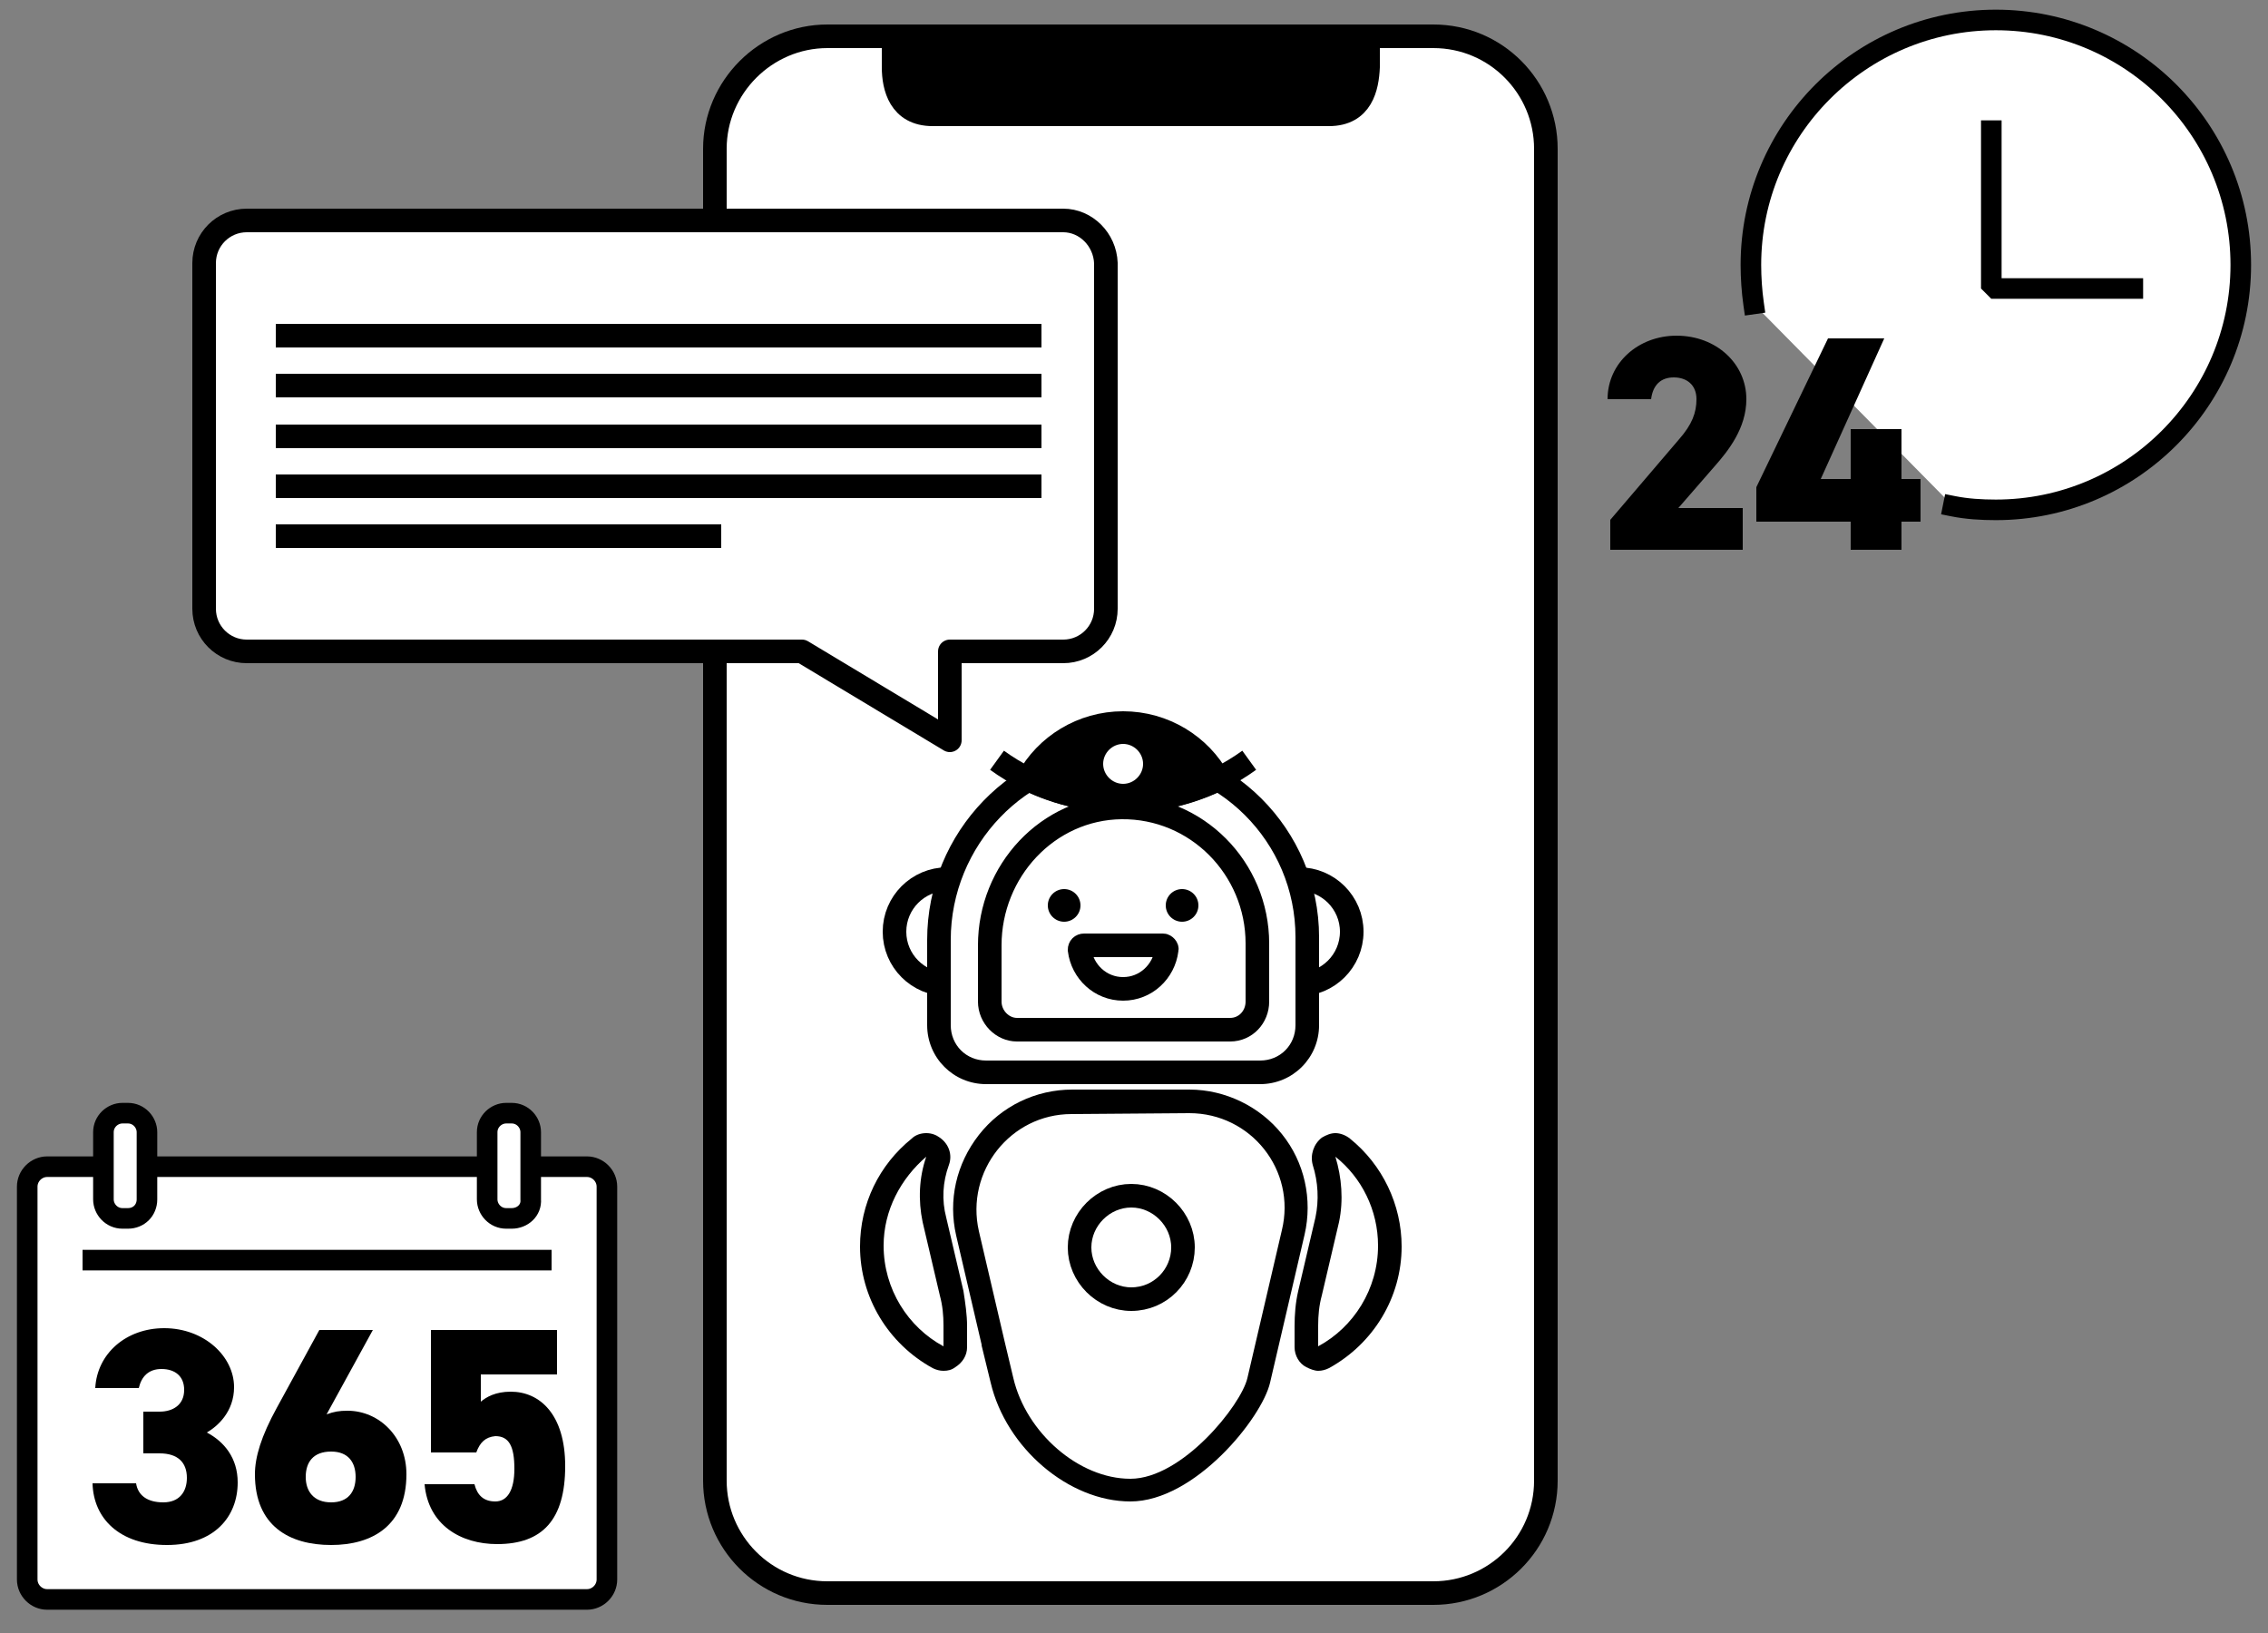 <?xml version="1.0" encoding="utf-8"?>
<!-- Generator: Adobe Illustrator 27.8.1, SVG Export Plug-In . SVG Version: 6.00 Build 0)  -->
<svg version="1.1" id="Layer_1" xmlns="http://www.w3.org/2000/svg" xmlns:xlink="http://www.w3.org/1999/xlink" x="0px" y="0px"
	 width="250px" height="180px" viewBox="0 0 250 180" style="enable-background:new 0 0 250 180;" xml:space="preserve">
<rect x="0" y="0" width="250" height="180" fill="#808080" stroke="none"/>
<style type="text/css">
	.st0{fill:#FFFFFF;stroke:#000000;stroke-width:2.6;stroke-miterlimit:10;}
	.st1{stroke:#000000;stroke-width:2.6;stroke-miterlimit:10;}
	.st2{fill:#FFFFFF;stroke:#000000;stroke-width:2.6;stroke-linecap:round;stroke-linejoin:round;stroke-miterlimit:10;}
	.st3{fill:none;stroke:#000000;stroke-width:2.6;stroke-linecap:square;stroke-linejoin:bevel;stroke-miterlimit:10;}
	.st4{fill:#FFFFFF;stroke:#000000;stroke-width:2.269;stroke-linecap:square;stroke-linejoin:bevel;stroke-miterlimit:10;}
	.st5{enable-background:new    ;}
	.st6{fill:#FFFFFF;stroke:#000000;stroke-width:2.269;stroke-miterlimit:10;}
	.st7{fill:none;stroke:#000000;stroke-width:2.269;stroke-miterlimit:10;}
	.st8{fill:#FFFFFF;}
	.st9{fill:#FFFFFF;stroke:#000000;stroke-width:2.6;stroke-linecap:square;stroke-linejoin:bevel;stroke-miterlimit:10;}
	.st10{fill:none;stroke:#000000;stroke-width:2.6;stroke-miterlimit:10;}
</style>
<g>
	<g>
		<g id="スマートフォン_00000047050113731199331840000005484755809939505828_">
			<path class="st0" d="M91.2,175.6c-6.9,0-12.4-5.6-12.4-12.4V16.4C78.8,9.6,84.4,4,91.2,4H158c6.9,0,12.4,5.6,12.4,12.4v146.8
				c0,6.9-5.6,12.4-12.4,12.4L91.2,175.6L91.2,175.6z"/>
			<path class="st1" d="M98.5,4v3.4c0,2.2,0.7,5.2,4.3,5.2h43.7c3.6,0,4.2-3,4.3-5.2V4H98.5z"/>
		</g>
	</g>
	<g>
		<g id="fukidashi_00000106847846958893747670000006574787336173053575_">
			<path class="st2" d="M117.2,24.3h-90c-2.6,0-4.7,2.1-4.7,4.7v38.1c0,2.6,2.1,4.7,4.7,4.7h61.2l16.3,9.8v-9.8h12.5
				c2.6,0,4.7-2.1,4.7-4.7V29C121.8,26.4,119.7,24.3,117.2,24.3z"/>
			<g>
				<line class="st3" x1="31.7" y1="37" x2="113.5" y2="37"/>
				<line class="st3" x1="31.7" y1="42.5" x2="113.5" y2="42.5"/>
				<line class="st3" x1="31.7" y1="48.1" x2="113.5" y2="48.1"/>
				<line class="st3" x1="31.7" y1="53.6" x2="113.5" y2="53.6"/>
				<line class="st3" x1="31.7" y1="59.1" x2="78.2" y2="59.1"/>
			</g>
		</g>
	</g>
	<g>
		<g id="clock_00000132049782624899331140000014311809731336111530_">
			<path class="st4" d="M193.3,33.5c-0.2-1.4-0.3-2.9-0.3-4.3c0-14.9,12.1-27,27-27s27,12.1,27,27s-12.1,27-27,27
				c-1.6,0-3.2-0.1-4.7-0.4"/>
			<polyline class="st4" points="219.5,14.4 219.5,31.8 235.1,31.8 			"/>
		</g>
		<g>
			<g class="st5">
				<path d="M192.2,60.6h-14.7v-3.3l7.6-8.9c1.4-1.6,1.9-2.9,1.9-4.4c0-1.6-1.1-2.4-2.5-2.4c-1.4,0-2.3,0.8-2.5,2.4h-4.8
					c0-4,3.4-7,7.6-7c4.4,0,7.7,3.1,7.7,7c0,3.2-2,5.7-3.5,7.4l-4,4.6h7.1V60.6z"/>
				<path d="M207.7,37.3l-7,15.5h3.3v-5.5h5.6v5.5h2.1v4.7h-2.1v3.1H204v-3.1h-10.4v-3.8l7.9-16.4H207.7z"/>
			</g>
		</g>
	</g>
	<g>
		<path class="st6" d="M64.7,176.3H5.2c-1.2,0-2.2-1-2.2-2.2v-43.3c0-1.2,1-2.2,2.2-2.2h59.5c1.2,0,2.2,1,2.2,2.2v43.3
			C66.9,175.3,65.9,176.3,64.7,176.3z"/>
		<line class="st7" x1="9.1" y1="138.9" x2="60.8" y2="138.9"/>
		<g>
			<path class="st6" d="M14.1,134.3h-0.6c-1.2,0-2.1-1-2.1-2.1v-7.4c0-1.2,1-2.1,2.1-2.1h0.6c1.2,0,2.1,1,2.1,2.1v7.4
				C16.2,133.4,15.3,134.3,14.1,134.3z"/>
			<path class="st6" d="M56.4,134.3h-0.6c-1.2,0-2.1-1-2.1-2.1v-7.4c0-1.2,1-2.1,2.1-2.1h0.6c1.2,0,2.1,1,2.1,2.1v7.4
				C58.6,133.4,57.6,134.3,56.4,134.3z"/>
		</g>
		<g>
			<g class="st5">
				<path d="M15.8,155.6h1.8c1.4,0,2.7-0.7,2.7-2.4c0-1.5-1-2.3-2.5-2.3c-1.4,0-2.2,0.8-2.5,2.1h-4.8c0.2-3.8,3.4-6.6,7.6-6.6
					c4.4,0,7.7,3.1,7.7,6.5c0,2.7-1.8,4.3-3,5c1.9,1,3.4,2.8,3.4,5.5c0,3.8-2.6,6.9-7.8,6.9s-8.1-2.9-8.2-6.8h4.8
					c0.2,1.3,1.2,2.1,3,2.1s2.6-1.2,2.6-2.7c0-1.7-1-2.7-3-2.7h-1.8V155.6z"/>
				<path d="M36,155.9c0.8-0.3,1.4-0.4,2.3-0.4c3.5,0,6.5,2.9,6.5,7c0,5.7-3.8,7.8-8.3,7.8c-4.6,0-8.4-2.1-8.4-7.8
					c0-1.9,0.7-4.2,2.4-7.3l4.7-8.6h5.9L36,155.9z M36.5,165.6c1.9,0,2.7-1.2,2.7-2.8c0-1.6-0.8-2.8-2.7-2.8c-2,0-2.8,1.2-2.8,2.8
					C33.7,164.4,34.6,165.6,36.5,165.6z"/>
				<path d="M52.5,160.1h-5v-13.5h13.9v4.9h-8.4v3c0.6-0.5,1.6-1.1,3.3-1.1c3.2,0,6,2.5,6,8.2c0,5.9-2.5,8.6-7.5,8.6
					c-4,0-7.6-2.1-8-6.6h5.5c0.3,1.2,1,1.9,2.3,1.9c1.3,0,2.1-1.2,2.1-3.6c0-2.5-0.6-3.6-2.1-3.6C53.5,158.4,52.9,159,52.5,160.1z"
					/>
			</g>
		</g>
	</g>
	<g>
		<g>
			<g>
				<ellipse class="st0" cx="104.4" cy="102.7" rx="5.8" ry="5.8"/>
				<circle class="st0" cx="143.2" cy="102.7" r="5.8"/>
			</g>
			<g>
				<path class="st8" d="M108.7,118.3c-2.9,0-5.2-2.3-5.2-5.2v-9.4c0-11.2,9-20.4,20-20.6h0.3c11.2,0,20.3,9.1,20.3,20.3v9.7
					c0,2.9-2.3,5.2-5.2,5.2H108.7z"/>
				<path d="M123.8,84.3c10.5,0,19,8.5,19,19v9.7c0,2.2-1.7,3.9-3.9,3.9h-30.2c-2.2,0-3.9-1.7-3.9-3.9v-9.4
					c0-10.4,8.3-19.2,18.7-19.3C123.6,84.3,123.7,84.3,123.8,84.3 M123.8,81.7c-0.1,0-0.2,0-0.4,0c-11.7,0.2-21.2,10-21.2,21.9v9.4
					c0,3.6,2.9,6.5,6.5,6.5h30.2c3.6,0,6.5-2.9,6.5-6.5v-9.7C145.4,91.4,135.7,81.7,123.8,81.7L123.8,81.7z"/>
			</g>
			<path class="st9" d="M123.6,89c-8.1,0.1-14.5,7-14.5,15.2v6.2c0,1.7,1.4,3.1,3,3.1h23.5c1.7,0,3-1.4,3-3.1V104
				C138.6,95.7,131.9,88.9,123.6,89z"/>
			<g>
				<path class="st1" d="M134.3,85.9c-2-3.7-6-6.2-10.5-6.2s-8.5,2.5-10.5,6.2C119.9,89.1,127.7,89.1,134.3,85.9z"/>
				<path class="st10" d="M109.9,83.8c8.3,6,19.5,6,27.8,0"/>
				<g>
					<path class="st8" d="M123.8,87.6c-1.9,0-3.5-1.6-3.5-3.5s1.6-3.5,3.5-3.5s3.5,1.6,3.5,3.5C127.3,86.1,125.7,87.6,123.8,87.6z"
						/>
					<path d="M123.8,82c1.2,0,2.2,1,2.2,2.2s-1,2.2-2.2,2.2s-2.2-1-2.2-2.2S122.6,82,123.8,82 M123.8,79.4c-2.6,0-4.8,2.1-4.8,4.8
						s2.1,4.8,4.8,4.8s4.8-2.1,4.8-4.8S126.5,79.4,123.8,79.4L123.8,79.4z"/>
				</g>
			</g>
			<g>
				<ellipse cx="117.3" cy="99.8" rx="1.8" ry="1.8"/>
			</g>
			<g>
				<circle cx="130.3" cy="99.8" r="1.8"/>
			</g>
			<path class="st0" d="M128.2,104.2h-8.7c-0.3,0-0.5,0.2-0.5,0.5c0.3,2.4,2.3,4.3,4.8,4.3s4.5-1.9,4.8-4.3
				C128.7,104.5,128.4,104.2,128.2,104.2z"/>
			<g>
				<g>
					<path class="st8" d="M104,149.8c-0.2,0-0.4-0.1-0.6-0.2c-4.5-2.4-7.3-7.1-7.3-12.2c0-4.2,1.9-8.2,5.2-10.8
						c0.2-0.2,0.5-0.3,0.8-0.3s0.5,0.1,0.7,0.2c0.5,0.3,0.7,0.9,0.5,1.5c-0.7,2.1-0.8,4.3-0.3,6.5l1.9,8.1c0.3,1.2,0.4,2.4,0.4,3.6
						v2.3c0,0.5-0.2,0.9-0.6,1.1C104.5,149.7,104.3,149.8,104,149.8z"/>
					<path d="M102.1,127.5c-0.8,2.3-0.9,4.8-0.4,7.2l1.9,8.1c0.3,1.1,0.4,2.2,0.4,3.3v2.3c-3.9-2.1-6.6-6.3-6.6-11.1
						C97.4,133.4,99.3,129.9,102.1,127.5 M102.1,124.9c-0.6,0-1.2,0.2-1.6,0.6c-3.6,2.9-5.7,7.2-5.7,11.9c0,5.6,3.1,10.7,8,13.4
						c0.4,0.2,0.8,0.3,1.2,0.3c0.5,0,0.9-0.1,1.3-0.4c0.8-0.5,1.3-1.3,1.3-2.2v-2.3c0-1.3-0.2-2.6-0.4-3.9l-1.9-8.1
						c-0.5-1.9-0.4-3.9,0.3-5.8c0.4-1.1,0-2.3-1-3C103.2,125.1,102.7,124.9,102.1,124.9L102.1,124.9z"/>
				</g>
				<g>
					<path class="st8" d="M145.2,149.8c-0.2,0-0.5-0.1-0.7-0.2c-0.4-0.2-0.6-0.7-0.6-1.1v-2.3c0-1.2,0.1-2.4,0.4-3.6l1.9-8.1
						c0.5-2.2,0.4-4.4-0.3-6.5c-0.2-0.5,0-1.2,0.5-1.5c0.2-0.2,0.5-0.2,0.7-0.2c0.3,0,0.6,0.1,0.8,0.3c3.3,2.7,5.2,6.6,5.2,10.8
						c0,5.1-2.8,9.8-7.3,12.2C145.7,149.7,145.5,149.8,145.2,149.8z"/>
					<path d="M147.2,127.5c2.9,2.3,4.7,5.9,4.7,9.8c0,4.8-2.7,9-6.6,11.1v-2.3c0-1.1,0.1-2.2,0.4-3.3l1.9-8.1
						C148.1,132.3,147.9,129.8,147.2,127.5 M147.2,124.9c-0.5,0-1,0.2-1.5,0.5c-0.9,0.7-1.3,1.9-1,3c0.6,1.9,0.7,3.9,0.3,5.8
						l-1.9,8.1c-0.3,1.3-0.4,2.6-0.4,3.9v2.3c0,0.9,0.5,1.8,1.3,2.2c0.4,0.2,0.9,0.4,1.3,0.4c0.4,0,0.8-0.1,1.2-0.3
						c4.9-2.7,8-7.8,8-13.4c0-4.6-2.1-9-5.7-11.9C148.3,125.1,147.7,124.9,147.2,124.9L147.2,124.9z"/>
				</g>
			</g>
			<path class="st0" d="M127.7,137.6c0,1.7-1.4,3.1-3.1,3.1s-3.1-1.4-3.1-3.1c0-1.7,1.4-3.1,3.1-3.1
				C126.4,134.5,127.7,135.8,127.7,137.6z"/>
			<g>
				<path class="st8" d="M124.6,164.3c-6.3,0-12.6-5.4-14.2-12.1l-3.8-16.3c-0.8-3.5,0-7.2,2.3-10s5.6-4.5,9.2-4.5H131
					c3.6,0,7,1.6,9.3,4.5c2.3,2.8,3.1,6.5,2.2,10l-3.8,16.3C138,155.7,131.1,164.3,124.6,164.3z M124.7,133.1c-2.4,0-4.4,2-4.4,4.4
					s2,4.4,4.4,4.4s4.4-2,4.4-4.4C129.1,135.1,127.1,133.1,124.7,133.1z"/>
				<path d="M131.1,122.7c6.8,0,11.8,6.3,10.2,12.9l-3.8,16.3c-0.7,3-7.2,11.1-12.9,11.1s-11.5-5.1-12.9-11.1l-1-4.2l0,0l-2.8-12
					c-1.5-6.6,3.5-12.9,10.2-12.9L131.1,122.7 M124.7,143.3c3.2,0,5.7-2.6,5.7-5.7c0-3.2-2.6-5.7-5.7-5.7c-3.2,0-5.7,2.6-5.7,5.7
					C118.9,140.7,121.5,143.3,124.7,143.3 M131.1,120.1h-12.9c-4,0-7.8,1.8-10.3,5c-2.5,3.2-3.4,7.2-2.5,11.1l2.8,12v0.1l0,0l1,4.1
					c1.7,7.2,8.6,13.1,15.4,13.1c7.1,0,14.5-9.2,15.4-13.1l3.8-16.3c0.9-3.9,0-8-2.5-11.1C138.9,122,135.1,120.1,131.1,120.1
					L131.1,120.1z M124.7,140.7c-1.7,0-3.1-1.4-3.1-3.1c0-1.7,1.4-3.1,3.1-3.1s3.1,1.4,3.1,3.1C127.8,139.3,126.4,140.7,124.7,140.7
					L124.7,140.7z"/>
			</g>
			<path class="st9" d="M124.7,131.8c-3.1,0-5.7,2.6-5.7,5.7c0,3.1,2.6,5.7,5.7,5.7c3.2,0,5.7-2.6,5.7-5.7
				C130.4,134.4,127.8,131.8,124.7,131.8z"/>
		</g>
	</g>
</g>
</svg>
